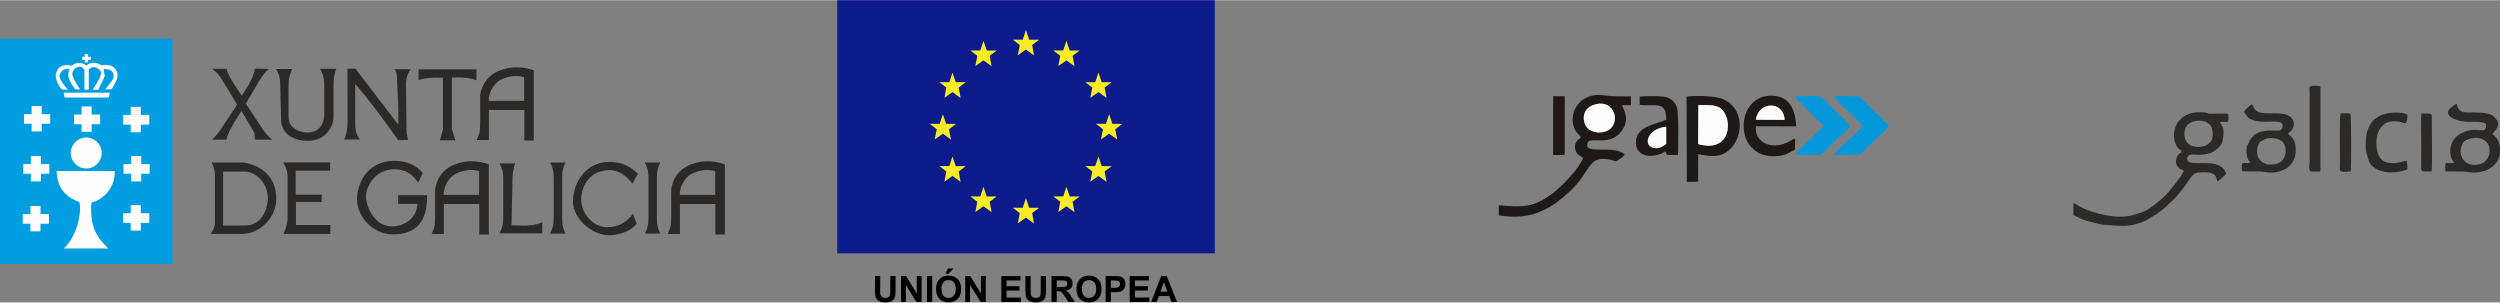 <?xml version="1.0" encoding="UTF-8"?>
<!DOCTYPE svg PUBLIC "-//W3C//DTD SVG 1.1//EN" "http://www.w3.org/Graphics/SVG/1.1/DTD/svg11.dtd">
<!-- Creator: CorelDRAW X8 -->
<svg xmlns="http://www.w3.org/2000/svg" xml:space="preserve" width="950px" height="115px" version="1.1" style="shape-rendering:geometricPrecision; text-rendering:geometricPrecision; image-rendering:optimizeQuality; fill-rule:evenodd; clip-rule:evenodd"
viewBox="0 0 89380 10804"
 xmlns:xlink="http://www.w3.org/1999/xlink">
 <rect x="0" y="0" width="89380" height="10804" fill="#808080" stroke="none"/>
 <defs>
  <style type="text/css">
   <![CDATA[
    .fil2 {fill:#FEFEFE}
    .fil3 {fill:#2B2A29}
    .fil0 {fill:#2B2A29}
    .fil1 {fill:#009DE0}
    .fil8 {fill:#0599DC}
    .fil7 {fill:#1E1916}
    .fil10 {fill:#201816}
    .fil11 {fill:#FCFCFC}
    .fil9 {fill:#FDFDFD}
    .fil6 {fill:black;fill-rule:nonzero}
    .fil4 {fill:#0E1B8D;fill-rule:nonzero}
    .fil5 {fill:#F8EC26;fill-rule:nonzero}
   ]]>
  </style>
 </defs>
 <g id="Capa_x0020_1">
  <path class="fil0" d="M74130 7240l0 448c87,15 294,180 707,259 139,27 233,72 398,81 579,34 884,118 1474,-149l377 -224c389,-278 238,-178 590,-497 194,-175 489,-580 643,-810 69,-102 153,-181 297,-190 121,-7 362,-20 465,30 54,27 95,48 133,103 59,85 14,118 76,182 35,-13 290,-243 297,-273 -9,-78 -54,-129 -98,-180 -276,-325 -1037,-120 -1233,-238 -62,-37 -83,-127 -41,-192 103,-162 312,14 772,-113 122,-35 184,-85 271,-156 155,-126 72,-70 137,-156 28,-37 45,-33 56,-88 133,-629 -63,-571 -77,-726 266,-18 294,60 297,-136 2,-90 11,-144 -54,-158 -12,-2 -37,-3 -49,-4l-572 2c-109,-3 -80,-33 -172,-42 -313,-29 -544,14 -747,145 -421,273 -428,847 -219,1111 53,68 75,58 130,102 6,111 -39,62 -119,167 -93,123 -112,320 17,445 71,69 118,63 191,113 -26,130 -503,722 -644,870 -72,76 -123,107 -200,179 -106,97 -417,341 -550,395 -282,113 -171,62 -432,143 -516,160 -1399,-46 -1880,-294l-241 -149zm6100 -3249c2,4 5,6 7,14l139 195c382,271 1027,45 1188,191 96,88 30,246 -68,269 -120,28 -693,-100 -974,235 -167,199 -84,172 -155,256 -61,72 -55,260 -42,376 6,58 23,112 47,161 42,88 65,41 74,130 -278,17 -298,-54 -298,140 0,18 -2,54 -1,70 5,79 5,89 109,92 276,7 466,-22 767,28 500,82 1045,-191 1053,-742 4,-269 -22,-361 -154,-524 -35,-43 -91,-73 -110,-115 29,-72 19,-26 79,-74 37,-30 59,-61 77,-99 128,-277 -52,-511 -416,-541 -447,-36 -833,70 -974,-210l-36 -83c-15,-27 -11,-18 -26,-35 -62,16 -121,91 -225,178l-61 88zm1473 1518c-27,131 -95,225 -190,288 -111,72 -253,82 -411,75 -109,-6 -259,-86 -314,-172 -25,-38 -71,-106 -81,-157 -26,-129 -12,-313 64,-435 52,-82 61,-57 141,-102 18,-10 -7,1 30,-20 190,-108 588,-60 700,118 66,104 91,261 61,405zm872 -397l0 622c0,96 -57,370 49,390l205 2c131,1 132,17 132,-116l-1 -2940c-492,-45 -384,41 -385,196l0 1846zm1469 1008c22,-181 19,-1988 -9,-2059 -88,-31 -247,-19 -357,-13 -40,134 -18,1507 -18,1841 0,198 -95,285 384,231zm4203 -1771c184,0 466,-25 620,58 10,48 20,86 10,136 -32,163 -193,95 -354,94 -139,-1 -188,0 -295,28 -441,116 -714,472 -600,928 49,192 94,132 103,226 -302,19 -310,-65 -309,156 0,54 -2,93 5,147l613 2c269,1 310,82 700,3 271,-55 538,-275 609,-511 50,-164 47,-491 -56,-635 -8,-11 -21,-23 -38,-48 -115,-175 -210,-104 -61,-255 195,-198 143,-380 -69,-546 -181,-142 -674,-115 -913,-118 -359,-3 -343,-227 -379,-314 -62,10 -191,132 -247,182 -258,231 241,467 661,467zm106 590c294,-79 592,66 643,317 57,280 -77,548 -365,613 -324,73 -570,-75 -640,-322 -43,-153 -6,-316 50,-421 62,-117 170,-148 312,-187zm-1771 1166c62,28 289,16 357,12 25,-333 2,-1334 3,-1798l1 -191c-9,-71 12,41 -7,-31 -17,-69 -260,-44 -365,-41 -29,294 -4,714 -4,1022l-1 897c0,70 -6,81 16,130zm-2002 -958c0,162 -8,206 37,345 66,206 58,408 388,567 304,147 757,110 1069,-13l-23 -310c-77,-2 -778,294 -1006,-180 -107,-223 -140,-730 66,-991 163,-208 305,-248 583,-230 180,12 180,43 251,59 22,6 14,8 40,6 80,-6 86,-248 86,-306 -103,-76 -301,-74 -464,-73 -292,0 -573,88 -776,298 -83,87 -151,234 -192,344 -43,118 -59,333 -59,484zm-5472 -362c1,217 -40,236 -145,344 -150,156 -877,249 -867,-362 6,-306 219,-460 521,-460 108,0 134,10 213,34 44,13 14,-5 56,20l100 69c92,64 122,196 122,355z"/>
  <g id="XUNTAGALICIA_NUEVO.cdr">
   <rect class="fil1" y="1375" width="6166" height="8054"/>
   <g>
    <circle class="fil2" cx="3083" cy="5462" r="554"/>
    <path class="fil2" d="M2286 8876l1583 0c-303,-336 -666,-607 -605,-1637 416,-111 859,-512 837,-1133l-2077 0c22,722 441,960 819,1115 87,546 -160,1270 -557,1655z"/>
    <polygon class="fil2" points="1088,7356 1448,7356 1448,7644 1751,7644 1751,7990 1448,7990 1448,8264 1088,8264 1088,7990 815,7990 815,7644 1088,7644 "/>
    <polygon class="fil2" points="1103,5570 1463,5570 1463,5858 1765,5858 1765,6204 1463,6204 1463,6478 1103,6478 1103,6204 829,6204 829,5858 1103,5858 "/>
    <polygon class="fil2" points="1131,3785 1491,3785 1491,4073 1794,4073 1794,4418 1491,4418 1491,4692 1131,4692 1131,4418 858,4418 858,4073 1131,4073 "/>
    <polygon class="fil2" points="2917,3799 3277,3799 3277,4087 3580,4087 3580,4433 3277,4433 3277,4706 2917,4706 2917,4433 2644,4433 2644,4087 2917,4087 "/>
    <polygon class="fil2" points="4674,3813 5034,3813 5034,4101 5337,4101 5337,4447 5034,4447 5034,4721 4674,4721 4674,4447 4401,4447 4401,4101 4674,4101 "/>
    <polygon class="fil2" points="4689,5570 5049,5570 5049,5858 5351,5858 5351,6204 5049,6204 5049,6478 4689,6478 4689,6204 4415,6204 4415,5858 4689,5858 "/>
    <polygon class="fil2" points="4674,7327 5034,7327 5034,7615 5337,7615 5337,7961 5034,7961 5034,8235 4674,8235 4674,7961 4401,7961 4401,7615 4674,7615 "/>
    <polygon class="fil2" points="2272,3305 3925,3305 3893,3479 2314,3479 "/>
    <path class="fil2" d="M2433 3199l-207 -5c-92,-52 -296,-396 -216,-612 95,-260 311,-292 552,-244 58,-51 184,-106 286,-97 88,8 168,35 244,92 53,-61 180,-106 285,-96 98,9 192,38 253,96 63,-30 272,-32 387,32 133,75 192,217 184,336 -13,189 -119,301 -207,484l-226 0c106,-177 317,-337 295,-502 -24,-179 -172,-228 -355,-221l37 253 -230 488 -203 0c109,-190 288,-421 300,-598 8,-131 -280,-336 -438,-120l0 714 -156 0 0 -700c-75,-143 -192,-137 -276,-97 -112,54 -181,199 -152,281 62,174 159,333 271,502l-179 0c-109,-160 -214,-313 -235,-456 -12,-83 0,-172 37,-267 -196,-47 -357,111 -355,258 3,136 222,394 304,479z"/>
    <polygon class="fil2" points="3031,1928 3149,1928 3149,2022 3248,2022 3248,2135 3149,2135 3149,2225 3031,2225 3031,2135 2941,2135 2941,2022 3031,2022 "/>
   </g>
   <path class="fil3" d="M12423 2446l285 0 1531 2004c17,-566 -10,-867 -48,-1724 -3,-88 -20,-171 -78,-261l570 0c-59,87 -102,172 -129,255 -26,83 -42,191 -40,324l22 1697 53 252c-117,4 -234,8 -351,12 -488,-688 -982,-1372 -1538,-2010l0 1428c0,123 12,225 38,307 26,81 68,164 124,250l-564 0c89,-135 127,-430 127,-581l-2 -1953zm-2550 13l575 0c-103,234 -131,348 -131,585l0 1131c0,366 321,536 641,554 219,13 629,-77 635,-661l0 -1062c0,-134 -23,-242 -47,-324 -23,-83 -54,-143 -105,-229l589 0c-52,86 -47,133 -70,217 -24,83 -36,191 -36,324l0 1187c0,266 -221,845 -919,845 -597,0 -944,-317 -955,-733l-31 -1256c-3,-133 -12,-241 -36,-324 -23,-83 -60,-167 -110,-254zm-2293 -6l540 0c-62,22 138,413 526,962 58,-120 394,-519 467,-969l510 13c-47,41 -78,49 -131,112 -53,64 -122,143 -187,252l-517 873 616 931c36,53 85,120 141,186 56,65 120,124 191,172l-626 0c1,-3 -5,-210 -17,-239 -12,-27 -29,-58 -51,-94l-410 -696c-189,303 -498,763 -533,1029l-517 0c68,-66 131,-135 189,-205 58,-70 117,-151 176,-242l530 -804 -542 -899c-41,-67 -90,-135 -147,-204 -57,-70 -130,-104 -208,-178zm8144 2557l558 0 -126 -395 0 -1849c340,-22 639,4 878,100l0 -395 -2069 0 0 382c255,-80 550,-101 872,-81l0 1849 -113 389zm3022 -1085l0 1091 338 0 0 -2508c-313,-119 -700,-144 -1034,-56 -467,123 -785,410 -884,934 -2,410 11,820 -6,1229 -6,135 -61,255 -120,382l439 0 0 -1072 1267 0zm-1273 -326l1266 0 0 -846c-298,-96 -634,-19 -865,107 -171,92 -409,397 -401,739zm-338 3686l0 1091 339 0 0 -2508c-314,-119 -701,-145 -1035,-56 -467,123 -784,409 -884,934 -2,409 11,819 -6,1229 -6,135 -60,255 -119,382l439 0 0 -1072 1266 0zm-1272 -326l1266 0 0 -847c-299,-96 -634,-18 -865,107 -171,93 -410,398 -401,740zm9713 326l0 1091 338 0 0 -2508c-313,-119 -700,-145 -1034,-56 -467,123 -785,409 -884,934 -2,409 11,819 -6,1229 -6,135 -61,255 -119,382l438 0 0 -1072 1267 0zm-1273 -326l1267 0 0 -847c-299,-96 -634,-18 -866,107 -171,93 -409,398 -401,740zm-16740 -1157c66,140 121,254 121,421l0 1728c0,179 -81,295 -147,404l1110 0c622,3 1234,-566 1229,-1255 -6,-794 -512,-1172 -1152,-1298l-1161 0zm413 326l0 1927 791 0c553,0 785,-518 808,-938 30,-530 -404,-989 -817,-989l-782 0zm2158 2227l1677 0 0 -318 -1230 0 0 -826 920 0 0 -257 -929 0 0 -860 1230 0 0 -293 -1677 0c104,164 155,327 155,491l0 1496c0,200 -59,391 -146,567zm4815 -1831l163 -344c-212,-275 -592,-447 -1040,-439 -897,17 -1303,738 -1307,1385 -4,598 557,1246 1281,1246 822,1 1240,-441 1221,-1401l-1032 0 0 309 688 0c-23,629 -680,904 -1135,774 -395,-112 -674,-595 -705,-1006 -23,-316 284,-1023 1058,-1006 324,7 602,158 808,482zm4720 -722l551 0c-43,82 -73,162 -93,240 -20,78 -29,176 -29,294l0 23 0 1448c0,119 9,218 29,296 20,78 50,158 93,241l-551 0c44,-86 76,-170 97,-251 20,-82 31,-185 31,-308l0 -1426c0,-123 -11,-225 -31,-306 -21,-82 -53,-165 -97,-251zm-1813 31l567 0c-47,82 -47,162 -69,241 -21,79 -30,182 -32,307l-34 1677c-22,-42 776,90 1098,-136l4 413 -1534 0c47,-87 81,-171 103,-252 21,-80 33,-182 33,-302l0 -1404c0,-120 -12,-221 -33,-301 -22,-81 -56,-162 -103,-243zm5201 -31l550 0c-42,82 -73,162 -93,240 -19,78 -29,176 -29,294l0 23 0 1448c0,119 10,218 29,296 20,78 51,158 93,241l-550 0c43,-86 76,-170 97,-251 20,-82 30,-185 30,-308l0 -1426c0,-123 -10,-225 -30,-306 -21,-82 -54,-165 -97,-251zm-447 756l198 -361c-198,-149 -444,-437 -1092,-413 -729,28 -1243,690 -1230,1436 11,622 750,1253 1402,1178 358,-41 655,-150 877,-404l-138 -352c-252,321 -521,475 -937,472 -446,-3 -906,-452 -911,-988 -6,-505 335,-1072 1049,-1049 310,9 596,223 782,481z"/>
  </g>
  <g id="Union-Europea.cdr">
   <g>
    <polygon class="fil4" points="29933,9049 43432,9049 43432,0 29933,0 "/>
    <g>
     <polygon class="fil5" points="36679,7075 36796,7421 37152,7421 36900,7612 36969,7983 36679,7773 36389,7978 36459,7612 36209,7420 36565,7420 "/>
     <polygon class="fil5" points="36679,1066 36796,1412 37152,1411 36900,1603 36969,1974 36679,1763 36389,1968 36459,1603 36209,1410 36565,1410 "/>
     <polygon class="fil5" points="38127,1452 38244,1798 38600,1798 38347,1989 38416,2360 38127,2150 37836,2355 37907,1989 37657,1797 38012,1797 "/>
     <polygon class="fil5" points="35162,1452 35279,1798 35635,1798 35382,1989 35452,2360 35162,2150 34871,2355 34942,1989 34692,1797 35047,1797 "/>
     <polygon class="fil5" points="38127,6669 38244,7015 38600,7015 38347,7206 38416,7577 38127,7367 37836,7572 37907,7206 37657,7014 38012,7014 "/>
     <polygon class="fil5" points="35162,6669 35279,7015 35635,7015 35382,7206 35452,7577 35162,7367 34871,7572 34942,7206 34692,7014 35047,7014 "/>
     <polygon class="fil5" points="34053,2586 34170,2932 34526,2932 34274,3123 34343,3495 34053,3284 33763,3489 33833,3123 33583,2931 33939,2931 "/>
     <polygon class="fil5" points="39272,2586 39389,2932 39745,2932 39492,3123 39561,3495 39272,3284 38981,3489 39052,3123 38801,2931 39157,2931 "/>
     <polygon class="fil5" points="34053,5586 34170,5932 34526,5931 34274,6123 34343,6494 34053,6283 33763,6488 33833,6123 33583,5930 33939,5930 "/>
     <polygon class="fil5" points="39272,5586 39389,5932 39745,5931 39492,6123 39561,6494 39272,6283 38981,6488 39052,6123 38801,5930 39157,5930 "/>
     <polygon class="fil5" points="33709,4075 33826,4421 34182,4420 33929,4612 33999,4983 33709,4772 33418,4977 33489,4612 33239,4419 33594,4419 "/>
     <polygon class="fil5" points="39654,4075 39770,4421 40127,4420 39874,4612 39943,4983 39654,4772 39363,4977 39433,4612 39183,4419 39539,4419 "/>
    </g>
   </g>
   <path class="fil6" d="M31282 9863l187 0 0 500c0,80 3,131 7,155 8,38 27,68 57,91 30,23 70,35 122,35 52,0 92,-11 118,-33 27,-22 43,-48 48,-80 6,-31 9,-84 9,-157l0 -511 187 0 0 486c0,111 -5,189 -15,235 -10,46 -29,85 -56,116 -27,32 -63,57 -108,75 -46,19 -105,29 -178,29 -88,0 -154,-11 -200,-31 -45,-20 -81,-47 -107,-79 -27,-33 -44,-67 -52,-103 -13,-53 -19,-131 -19,-235l0 -493z"/>
   <polygon id="1" class="fil6" points="32214,10787 32214,9863 32396,9863 32776,10482 32776,9863 32949,9863 32949,10787 32762,10787 32387,10179 32387,10787 "/>
   <polygon id="2" class="fil6" points="33140,10787 33140,9863 33327,9863 33327,10787 "/>
   <path id="3" class="fil6" d="M33466 10330c0,-94 14,-173 43,-237 21,-47 49,-90 86,-127 36,-37 76,-65 119,-83 58,-25 124,-37 200,-37 136,0 245,42 327,127 81,85 122,202 122,353 0,150 -40,267 -121,351 -82,84 -190,127 -326,127 -137,0 -247,-42 -328,-126 -81,-84 -122,-200 -122,-348zm193 -6c0,105 24,184 72,238 49,54 110,82 185,82 74,0 135,-27 183,-81 48,-54 72,-134 72,-241 0,-106 -23,-186 -70,-238 -46,-52 -108,-78 -185,-78 -77,0 -139,26 -187,79 -47,53 -70,133 -70,239zm144 -545l88 -189 197 0 -174 189 -111 0z"/>
   <polygon id="4" class="fil6" points="34509,10787 34509,9863 34690,9863 35070,10482 35070,9863 35243,9863 35243,10787 35056,10787 34682,10179 34682,10787 "/>
   <polygon id="5" class="fil6" points="35800,10787 35800,9863 36484,9863 36484,10019 35987,10019 35987,10224 36449,10224 36449,10380 35987,10380 35987,10631 36502,10631 36502,10787 "/>
   <path id="6" class="fil6" d="M36660 9863l188 0 0 500c0,80 2,131 6,155 8,38 27,68 57,91 30,23 70,35 122,35 52,0 92,-11 119,-33 26,-22 42,-48 48,-80 5,-31 8,-84 8,-157l0 -511 187 0 0 486c0,111 -5,189 -15,235 -10,46 -29,85 -56,116 -27,32 -63,57 -108,75 -45,19 -104,29 -177,29 -88,0 -155,-11 -200,-31 -46,-20 -82,-47 -108,-79 -27,-33 -44,-67 -52,-103 -13,-53 -19,-131 -19,-235l0 -493z"/>
   <path id="7" class="fil6" d="M37593 10787l0 -924 393 0c98,0 170,8 215,25 45,16 81,46 108,88 26,43 40,91 40,146 0,69 -20,126 -61,172 -41,45 -101,73 -182,85 40,23 73,49 99,77 26,29 62,79 106,151l113 180 -223 0 -134 -202c-48,-72 -81,-117 -99,-135 -17,-19 -36,-32 -56,-39 -20,-7 -51,-10 -94,-10l-38 0 0 386 -187 0zm187 -533l138 0c89,0 145,-4 167,-12 23,-7 40,-20 53,-39 12,-18 19,-41 19,-69 0,-31 -9,-56 -25,-76 -17,-19 -40,-31 -70,-36 -16,-2 -61,-3 -137,-3l-145 0 0 235z"/>
   <path id="8" class="fil6" d="M38486 10330c0,-94 14,-173 42,-237 21,-47 50,-90 86,-127 37,-37 77,-65 120,-83 57,-25 124,-37 199,-37 137,0 245,42 327,127 82,85 123,202 123,353 0,150 -41,267 -122,351 -81,84 -190,127 -325,127 -138,0 -247,-42 -328,-126 -81,-84 -122,-200 -122,-348zm192 -6c0,105 25,184 73,238 48,54 110,82 184,82 75,0 136,-27 184,-81 48,-54 72,-134 72,-241 0,-106 -24,-186 -70,-238 -47,-52 -108,-78 -186,-78 -77,0 -139,26 -186,79 -47,53 -71,133 -71,239z"/>
   <path id="9" class="fil6" d="M39529 10787l0 -924 299 0c113,0 187,4 221,14 53,13 98,44 133,90 36,47 54,107 54,180 0,57 -10,104 -31,143 -21,39 -47,69 -78,91 -32,22 -64,37 -97,44 -44,9 -109,13 -193,13l-121 0 0 349 -187 0zm187 -768l0 263 101 0c74,0 123,-5 147,-14 25,-10 44,-25 58,-46 14,-21 21,-45 21,-72 0,-34 -9,-62 -29,-84 -20,-21 -44,-35 -75,-41 -22,-4 -66,-6 -134,-6l-89 0z"/>
   <polygon id="10" class="fil6" points="40389,10787 40389,9863 41073,9863 41073,10019 40577,10019 40577,10224 41039,10224 41039,10380 40577,10380 40577,10631 41092,10631 41092,10787 "/>
   <path id="11" class="fil6" d="M42083 10787l-202 0 -80 -211 -370 0 -77 211 -198 0 359 -924 198 0 370 924zm-342 -367l-129 -342 -124 342 253 0z"/>
  </g>
  <g id="_2273222443472">
   <path class="fil7" d="M56952 3752c800,-300 1049,728 460,935 -301,105 -644,5 -749,-263 -95,-241 -37,-550 289,-672zm1137 1766c-376,-375 -1494,43 -1329,-419 91,-255 813,167 1234,-448 284,-414 58,-716 -5,-901l324 1 -7 -316c-332,0 -637,15 -953,-34 -882,-138 -1338,667 -1036,1245 66,125 156,167 202,251 -105,97 -234,188 -207,401 11,81 58,173 101,214l151 101c4,3 16,20 20,14 3,-6 13,10 19,15 -147,375 -777,1038 -1135,1296 -627,450 -974,478 -1883,392l1 362c1245,214 1944,-311 2546,-866 760,-700 620,-1293 1430,-1125 182,38 157,100 305,5 46,-31 89,-58 130,-89l92 -99z"/>
   <path class="fil7" d="M60720 3749c267,3 601,-26 791,113 447,329 422,1623 -799,1282l8 -1395zm-8 1753c482,93 780,136 1115,-154 511,-442 562,-1505 -258,-1824 -272,-106 -961,-122 -1272,-79l10 3051 403 -6 2 -988z"/>
   <path class="fil7" d="M62778 4273c76,-648 985,-705 1027,5l-1027 -5zm1402 674c-149,44 -232,135 -421,195 -552,177 -1052,-141 -980,-636l1441 3c-32,-502 -173,-1007 -740,-1085 -1466,-199 -1593,2269 39,2150 379,-28 407,-123 659,-233l2 -394z"/>
   <path class="fil8" d="M64193 3436c37,88 -7,53 117,173 50,48 77,74 125,123l772 777c-91,61 -952,903 -1033,1006 193,29 537,17 744,15 251,-2 322,-133 472,-283 135,-135 252,-238 380,-366 108,-109 315,-246 369,-388 -155,-222 -519,-515 -744,-758 -378,-410 -337,-295 -1202,-299z"/>
   <path class="fil8" d="M65566 3438c195,301 768,734 1016,1055 -41,85 -393,412 -502,513 -115,107 -469,422 -519,516 229,17 521,12 754,8 260,-4 292,-124 464,-292 138,-135 676,-593 750,-745 -239,-278 -517,-517 -763,-763 -275,-277 -218,-295 -450,-297 -233,-2 -521,-10 -750,5z"/>
   <path class="fil7" d="M59570 4522l0 620c-112,63 -202,165 -400,146 -458,-46 -301,-690 400,-766zm423 1009c0,-330 39,-1492 -47,-1720 -77,-202 -235,-337 -495,-367 -182,-21 -651,-23 -830,1l2 295c536,70 960,-170 947,534 -424,179 -1040,245 -1080,750 -48,616 634,652 1054,376 46,79 25,168 49,105 2,-5 8,17 13,27l387 -1z"/>
   <path class="fil9" d="M60712 5144c1221,341 1246,-953 799,-1282 -190,-139 -524,-110 -791,-113l-8 1395z"/>
   <path class="fil9" d="M56952 3752c-326,122 -384,431 -289,672 105,268 448,368 749,263 589,-207 340,-1235 -460,-935z"/>
   <polygon class="fil10" points="55529,5533 55693,5535 55942,5525 55942,5021 55943,3593 55940,3432 55534,3430 55529,3562 55529,5394 "/>
   <path class="fil11" d="M62778 4273l1027 5c-42,-710 -951,-653 -1027,-5z"/>
   <path class="fil11" d="M59570 4522c-701,76 -858,720 -400,766 198,19 288,-83 400,-146l0 -620z"/>
  </g>
 </g>
</svg>
